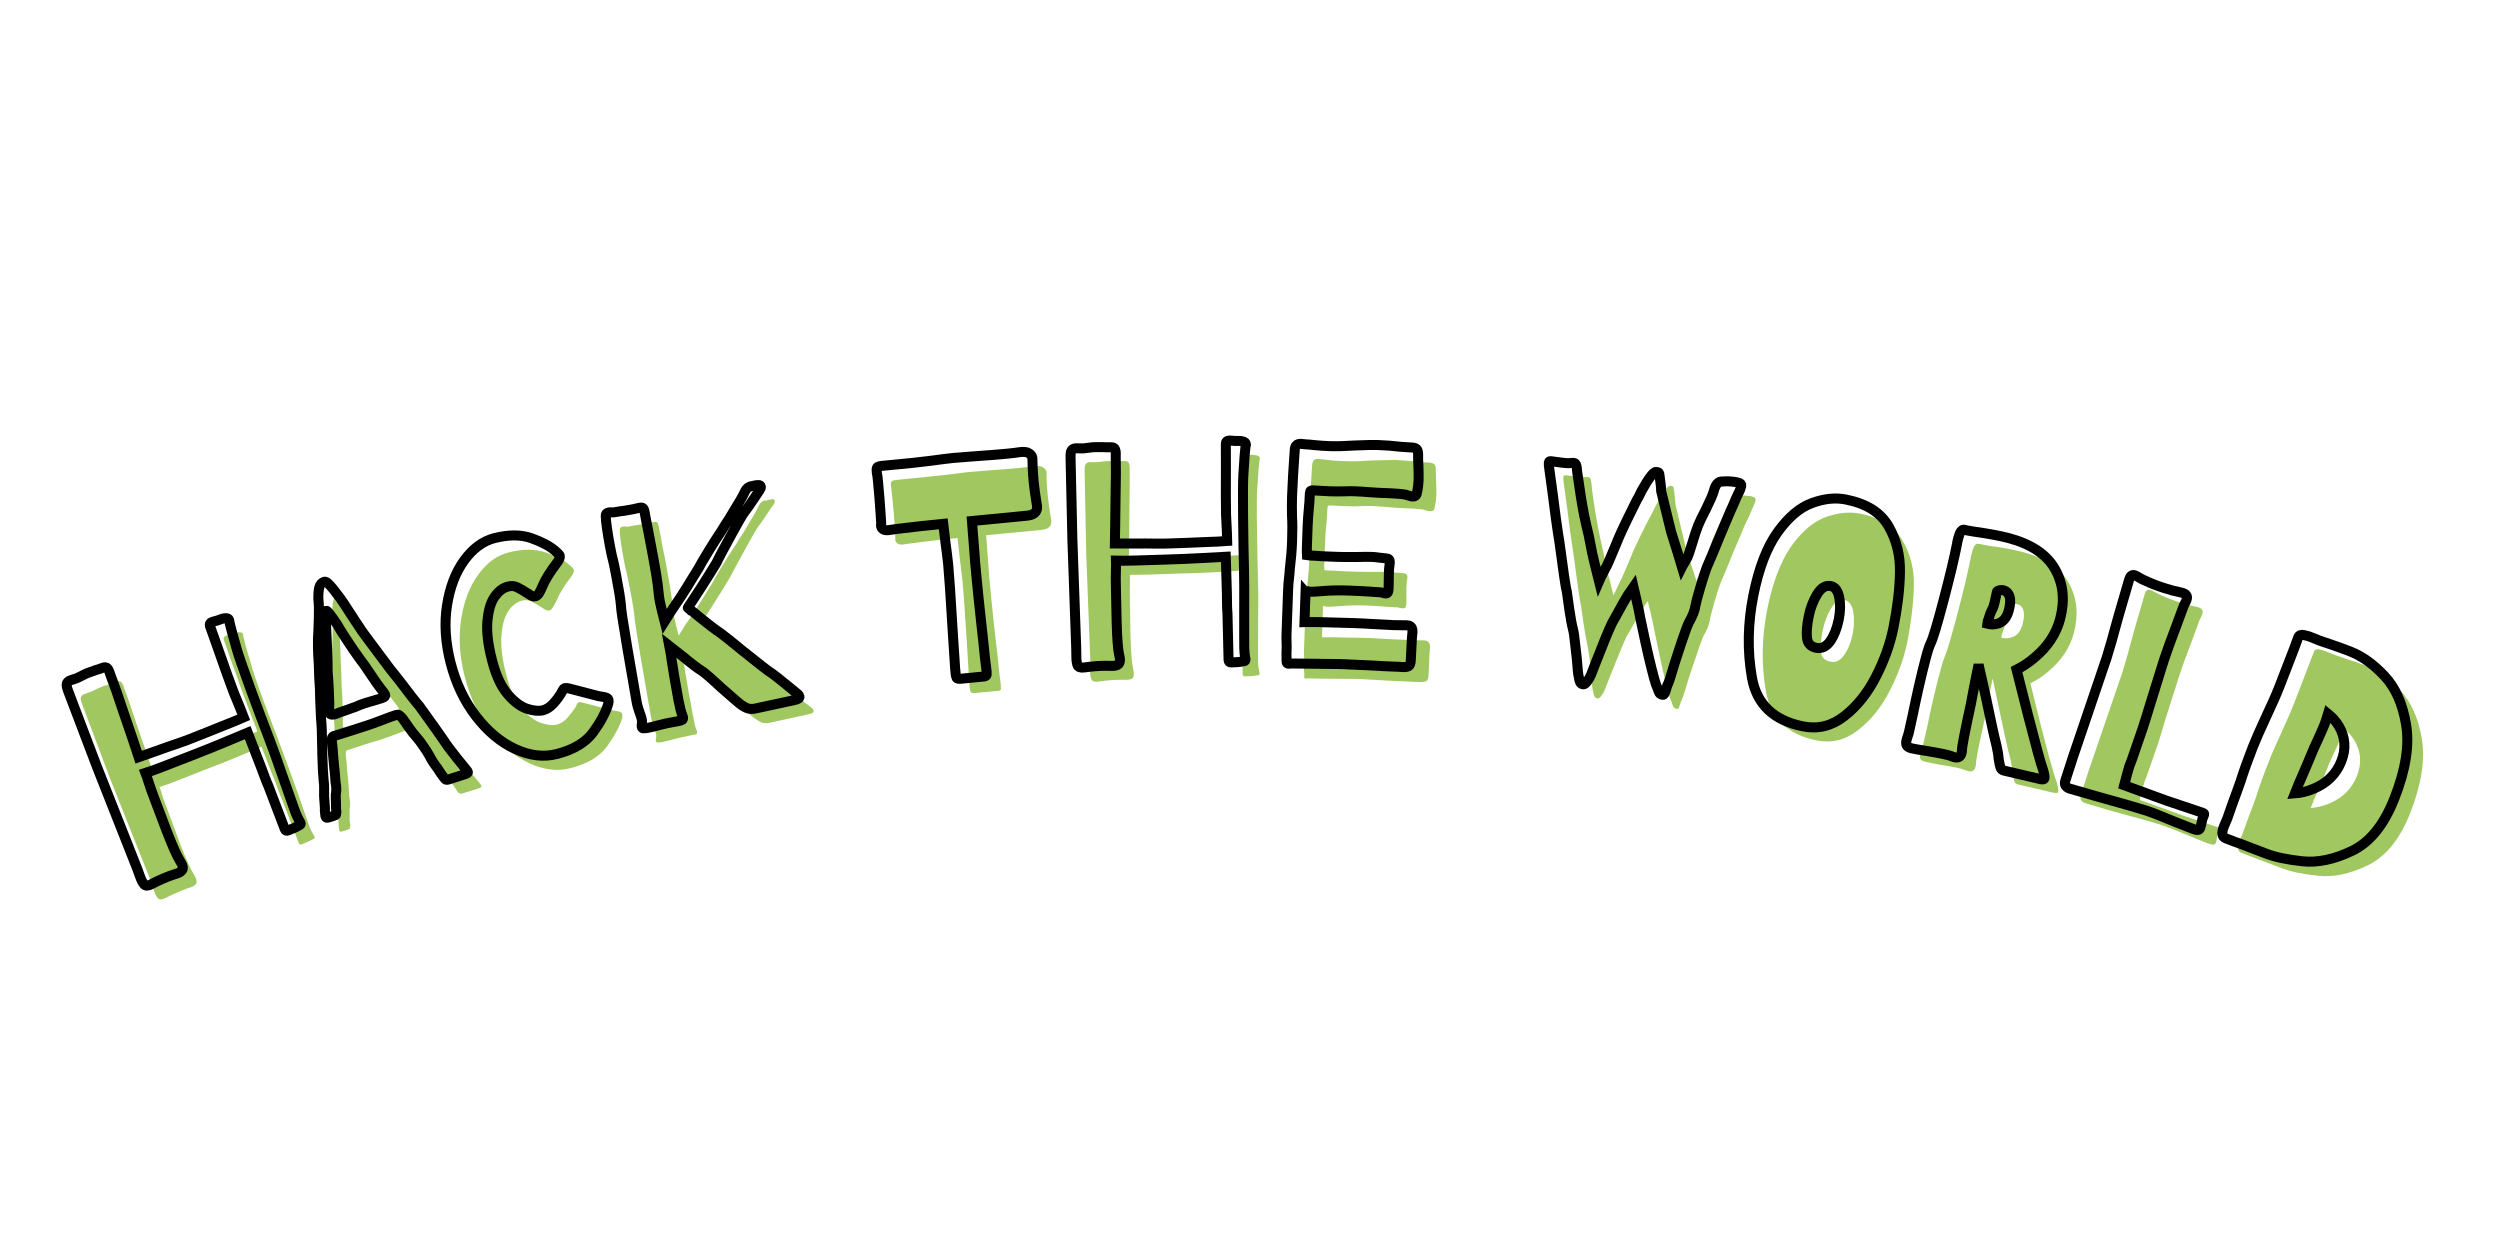 <svg xmlns="http://www.w3.org/2000/svg" xmlns:xlink="http://www.w3.org/1999/xlink" width="150" viewBox="0 0 150 75" height="75" version="1.0"><defs><g id="a"><path d="M 6 -16.609 C 6.125 -16.609 6.203 -16.57 6.234 -16.5 L 6.25 -16.344 C 6.27 -16.258 6.312 -16.098 6.375 -15.859 C 6.438 -15.617 6.539 -15.258 6.688 -14.781 C 6.781 -14.406 7.055 -13.594 7.516 -12.344 C 7.984 -11.094 8.352 -10.113 8.625 -9.406 C 8.812 -8.914 9.125 -8.055 9.562 -6.828 L 9.969 -5.656 L 10.219 -4.938 C 10.289 -4.758 10.375 -4.594 10.469 -4.438 L 10.516 -4.359 C 10.547 -4.273 10.531 -4.223 10.469 -4.203 C 10.414 -4.18 10.383 -4.164 10.375 -4.156 C 10.27 -4.094 10.062 -4 9.75 -3.875 C 9.664 -3.844 9.609 -3.867 9.578 -3.953 L 8.578 -6.562 C 8.492 -6.75 8.414 -6.941 8.344 -7.141 C 8.27 -7.348 8.203 -7.535 8.141 -7.703 L 7.844 -8.438 L 7.344 -9.734 L 5.938 -9.141 C 5.445 -8.93 4.773 -8.664 3.922 -8.344 L 2.266 -7.688 C 1.828 -7.52 1.477 -7.395 1.219 -7.312 C 1.301 -7.125 1.352 -6.969 1.375 -6.844 C 1.5 -6.477 1.629 -6.125 1.766 -5.781 L 2.469 -3.875 C 2.832 -2.945 3.102 -2.348 3.281 -2.078 C 3.352 -1.953 3.395 -1.867 3.406 -1.828 C 3.469 -1.66 3.461 -1.539 3.391 -1.469 C 3.328 -1.406 3.242 -1.352 3.141 -1.312 C 3.035 -1.281 2.969 -1.258 2.938 -1.25 C 2.508 -1.094 2.047 -0.891 1.547 -0.641 C 1.359 -0.547 1.219 -0.547 1.125 -0.641 C 1.039 -0.734 0.961 -0.883 0.891 -1.094 C 0.828 -1.312 0.773 -1.477 0.734 -1.594 L -1.672 -7.641 L -3.391 -12.203 C -3.484 -12.441 -3.52 -12.602 -3.5 -12.688 C -3.477 -12.781 -3.41 -12.848 -3.297 -12.891 L -2.906 -13.031 C -2.844 -13.051 -2.707 -13.113 -2.5 -13.219 C -2.445 -13.25 -2.352 -13.289 -2.219 -13.344 L -1.75 -13.5 C -1.656 -13.531 -1.523 -13.578 -1.359 -13.641 C -1.234 -13.691 -1.141 -13.68 -1.078 -13.609 C -1.016 -13.547 -0.969 -13.473 -0.938 -13.391 C -0.914 -13.305 -0.898 -13.25 -0.891 -13.219 C -0.68 -12.676 -0.438 -11.969 -0.156 -11.094 L 0.453 -9.328 L 0.812 -8.281 L 1.875 -8.641 L 2.531 -8.875 C 3.102 -9.07 3.492 -9.211 3.703 -9.297 C 4.617 -9.648 5.32 -9.926 5.812 -10.125 C 6.383 -10.352 6.812 -10.531 7.094 -10.656 L 6.891 -11.188 L 6.516 -12.156 C 6.348 -12.594 6.016 -13.508 5.516 -14.906 L 5.078 -16.156 C 5.047 -16.258 5.086 -16.336 5.203 -16.391 L 5.406 -16.453 C 5.469 -16.453 5.562 -16.473 5.688 -16.516 C 5.82 -16.566 5.926 -16.598 6 -16.609 Z M 9.562 -4 L 9.578 -3.953 Z M 9.562 -4"/></g><g id="b"><path d="M 0.188 -0.062 C 0.082 -0.031 0.031 -0.098 0.031 -0.266 C 0.02 -0.297 0.016 -0.328 0.016 -0.359 C 0.016 -0.379 0.016 -0.41 0.016 -0.453 C 0.016 -0.492 0.008 -0.555 0 -0.641 L -0.031 -1.344 C -0.02 -1.426 -0.016 -1.566 -0.016 -1.766 C -0.016 -1.973 -0.031 -2.148 -0.062 -2.297 C -0.094 -2.609 -0.113 -3.082 -0.125 -3.719 L -0.141 -4.281 C -0.148 -5.094 -0.176 -5.66 -0.219 -5.984 L -0.281 -7.016 C -0.27 -7.441 -0.27 -7.707 -0.281 -7.812 C -0.32 -8.207 -0.344 -8.703 -0.344 -9.297 L -0.391 -9.828 L -0.391 -10.25 C -0.398 -10.695 -0.395 -11.023 -0.375 -11.234 C -0.375 -11.297 -0.363 -11.562 -0.344 -12.031 C -0.332 -12.5 -0.344 -12.875 -0.375 -13.156 C -0.375 -13.469 -0.352 -13.711 -0.312 -13.891 C -0.27 -14.066 -0.172 -14.18 -0.016 -14.234 C 0.047 -14.242 0.125 -14.203 0.219 -14.109 C 0.312 -14.023 0.41 -13.914 0.516 -13.781 C 0.629 -13.645 0.711 -13.535 0.766 -13.453 C 0.922 -13.254 1.266 -12.75 1.797 -11.938 L 2.094 -11.453 C 2.145 -11.367 2.531 -10.848 3.25 -9.891 L 3.906 -9.016 L 4.5 -8.281 C 5.133 -7.438 5.531 -6.926 5.688 -6.75 C 6.5 -5.625 6.984 -4.938 7.141 -4.688 C 7.328 -4.406 7.582 -4.062 7.906 -3.656 C 8.238 -3.25 8.43 -3.016 8.484 -2.953 C 8.547 -2.879 8.578 -2.828 8.578 -2.797 C 8.598 -2.742 8.547 -2.695 8.422 -2.656 L 7.422 -2.344 C 7.367 -2.332 7.32 -2.332 7.281 -2.344 C 7.25 -2.352 7.207 -2.383 7.156 -2.438 C 7.082 -2.562 6.953 -2.754 6.766 -3.016 C 6.566 -3.285 6.41 -3.535 6.297 -3.766 C 6.203 -3.941 6.078 -4.141 5.922 -4.359 C 5.766 -4.586 5.633 -4.754 5.531 -4.859 C 5.352 -5.055 5.176 -5.285 5 -5.547 L 4.656 -6.016 C 4.57 -6.117 4.508 -6.18 4.469 -6.203 C 4.426 -6.223 4.367 -6.223 4.297 -6.203 C 4.047 -6.129 3.863 -6.066 3.75 -6.016 L 2.984 -5.734 C 2.891 -5.691 2.445 -5.551 1.656 -5.312 L 0.562 -4.953 L 0.531 -4.953 C 0.457 -4.93 0.426 -4.844 0.438 -4.688 L 0.453 -4.5 L 0.5 -4.141 C 0.488 -4.055 0.52 -3.688 0.594 -3.031 C 0.613 -2.812 0.629 -2.531 0.641 -2.188 C 0.703 -1.938 0.719 -1.719 0.688 -1.531 C 0.676 -1.488 0.672 -1.395 0.672 -1.25 C 0.672 -1.113 0.672 -1 0.672 -0.906 C 0.66 -0.801 0.676 -0.629 0.719 -0.391 C 0.695 -0.391 0.688 -0.363 0.688 -0.312 C 0.695 -0.258 0.688 -0.227 0.656 -0.219 C 0.633 -0.207 0.598 -0.191 0.547 -0.172 Z M 1.859 -6.719 C 2.004 -6.781 2.207 -6.852 2.469 -6.938 L 3.438 -7.234 C 3.594 -7.285 3.656 -7.348 3.625 -7.422 C 3.613 -7.484 3.531 -7.609 3.375 -7.797 C 3.25 -7.941 3.035 -8.238 2.734 -8.688 C 2.504 -9.051 2.285 -9.359 2.078 -9.609 C 1.848 -9.93 1.586 -10.316 1.297 -10.766 C 1.016 -11.211 0.832 -11.504 0.75 -11.641 C 0.375 -12.211 0.156 -12.492 0.094 -12.484 C 0.062 -12.461 0.055 -12.281 0.078 -11.938 L 0.094 -11.5 C 0.102 -11.156 0.117 -10.719 0.141 -10.188 C 0.172 -9.656 0.188 -9.207 0.188 -8.844 C 0.219 -8.508 0.238 -8.086 0.25 -7.578 C 0.27 -7.066 0.273 -6.711 0.266 -6.516 C 0.266 -6.422 0.266 -6.367 0.266 -6.359 C 0.297 -6.285 0.352 -6.25 0.438 -6.25 C 0.52 -6.25 0.598 -6.266 0.672 -6.297 C 0.754 -6.328 0.812 -6.344 0.844 -6.344 Z M 1.859 -6.719"/></g><g id="c"><path d="M 5.391 -1.156 C 4.598 -0.945 3.766 -1.047 2.891 -1.453 C 2.023 -1.859 1.242 -2.516 0.547 -3.422 C -0.148 -4.328 -0.656 -5.398 -0.969 -6.641 C -1.281 -7.848 -1.352 -8.992 -1.188 -10.078 C -1.02 -11.16 -0.676 -12.055 -0.156 -12.766 C 0.352 -13.473 0.957 -13.914 1.656 -14.094 C 2.508 -14.312 3.25 -14.312 3.875 -14.094 C 4.5 -13.883 4.969 -13.645 5.281 -13.375 C 5.352 -13.312 5.414 -13.254 5.469 -13.203 C 5.531 -13.148 5.566 -13.094 5.578 -13.031 C 5.598 -12.969 5.555 -12.852 5.453 -12.688 C 5.004 -12.102 4.703 -11.613 4.547 -11.219 C 4.461 -11.039 4.383 -10.898 4.312 -10.797 C 4.25 -10.691 4.18 -10.629 4.109 -10.609 C 4.023 -10.586 3.91 -10.625 3.766 -10.719 C 3.43 -10.938 3.18 -11.082 3.016 -11.156 C 2.848 -11.238 2.664 -11.254 2.469 -11.203 C 2.164 -11.129 1.895 -10.926 1.656 -10.594 C 1.426 -10.258 1.285 -9.77 1.234 -9.125 C 1.18 -8.488 1.273 -7.707 1.516 -6.781 C 1.742 -5.875 2.055 -5.191 2.453 -4.734 C 2.848 -4.273 3.238 -3.984 3.625 -3.859 C 4.008 -3.734 4.32 -3.703 4.562 -3.766 C 4.789 -3.828 5 -3.961 5.188 -4.172 C 5.375 -4.391 5.535 -4.598 5.672 -4.797 C 5.68 -4.836 5.707 -4.895 5.75 -4.969 C 5.789 -5.051 5.836 -5.098 5.891 -5.109 C 5.953 -5.117 6.031 -5.109 6.125 -5.078 L 7.891 -4.625 C 7.941 -4.613 8.023 -4.598 8.141 -4.578 C 8.254 -4.566 8.332 -4.547 8.375 -4.516 C 8.426 -4.492 8.461 -4.453 8.484 -4.391 C 8.492 -4.328 8.492 -4.254 8.484 -4.172 C 8.328 -3.66 8.023 -3.094 7.578 -2.469 C 7.129 -1.852 6.398 -1.414 5.391 -1.156 Z M 5.391 -1.156"/></g><g id="d"><path d="M 7.938 -1.438 C 7.781 -1.406 7.645 -1.406 7.531 -1.438 C 7.414 -1.477 7.289 -1.547 7.156 -1.641 C 7.039 -1.703 6.633 -2.039 5.938 -2.656 C 5.383 -3.176 5 -3.52 4.781 -3.688 C 4.52 -3.844 4.125 -4.145 3.594 -4.594 L 2.781 -5.219 C 2.844 -4.844 2.883 -4.57 2.906 -4.406 L 3.109 -3.219 L 3.344 -1.953 C 3.426 -1.484 3.492 -1.188 3.547 -1.062 C 3.566 -1.031 3.582 -0.992 3.594 -0.953 C 3.613 -0.859 3.602 -0.797 3.562 -0.766 C 3.52 -0.742 3.457 -0.727 3.375 -0.719 L 2.625 -0.562 L 2.188 -0.453 C 1.875 -0.367 1.645 -0.312 1.5 -0.281 C 1.375 -0.258 1.301 -0.254 1.281 -0.266 C 1.195 -0.242 1.145 -0.27 1.125 -0.344 C 1.125 -0.383 1.133 -0.488 1.156 -0.656 C 1.156 -0.727 1.102 -0.922 1 -1.234 C 0.969 -1.297 0.938 -1.379 0.906 -1.484 C 0.875 -1.598 0.848 -1.719 0.828 -1.844 C 0.711 -2.52 0.523 -3.602 0.266 -5.094 C 0.016 -6.594 -0.117 -7.445 -0.141 -7.656 C -0.16 -8.008 -0.258 -8.633 -0.438 -9.531 C -0.52 -9.988 -0.578 -10.27 -0.609 -10.375 C -0.641 -10.477 -0.695 -10.738 -0.781 -11.156 C -0.852 -11.531 -0.914 -11.898 -0.969 -12.266 C -1.02 -12.629 -1.039 -12.867 -1.031 -12.984 C -1.039 -13.117 -0.984 -13.195 -0.859 -13.219 C -0.797 -13.227 -0.734 -13.227 -0.672 -13.219 C -0.609 -13.207 -0.547 -13.207 -0.484 -13.219 C -0.254 -13.27 -0.078 -13.301 0.047 -13.312 C 0.148 -13.332 0.27 -13.352 0.406 -13.375 C 0.539 -13.395 0.695 -13.426 0.875 -13.469 L 0.984 -13.484 C 1.086 -13.504 1.16 -13.5 1.203 -13.469 C 1.242 -13.438 1.27 -13.383 1.281 -13.312 L 1.422 -12.625 L 1.516 -12.078 L 1.672 -11.328 C 1.941 -9.879 2.094 -8.953 2.125 -8.547 C 2.145 -8.273 2.172 -8.062 2.203 -7.906 L 2.344 -7.281 L 2.5 -6.672 L 2.734 -7.047 C 2.773 -7.141 2.922 -7.359 3.172 -7.703 C 3.297 -7.867 3.508 -8.195 3.812 -8.688 C 4.125 -9.188 4.367 -9.582 4.547 -9.875 C 4.629 -10.039 4.812 -10.359 5.094 -10.828 C 5.383 -11.305 5.656 -11.727 5.906 -12.094 C 6.051 -12.352 6.203 -12.594 6.359 -12.812 C 6.93 -13.758 7.234 -14.281 7.266 -14.375 C 7.348 -14.582 7.457 -14.711 7.594 -14.766 C 7.625 -14.766 7.695 -14.773 7.812 -14.797 C 7.938 -14.828 8.035 -14.848 8.109 -14.859 C 8.203 -14.867 8.254 -14.836 8.266 -14.766 C 8.273 -14.711 8.258 -14.645 8.219 -14.562 C 8.188 -14.539 8.051 -14.348 7.812 -13.984 C 7.582 -13.629 7.398 -13.367 7.266 -13.203 C 7.16 -13.066 6.879 -12.578 6.422 -11.734 C 5.961 -10.891 5.691 -10.383 5.609 -10.219 C 5.359 -9.789 5.051 -9.289 4.688 -8.719 L 3.891 -7.484 C 3.805 -7.566 4.066 -7.359 4.672 -6.859 C 5.109 -6.504 5.508 -6.207 5.875 -5.969 C 6.02 -5.863 6.473 -5.5 7.234 -4.875 C 8.191 -4.102 8.723 -3.691 8.828 -3.641 C 8.973 -3.547 9.379 -3.223 10.047 -2.672 L 10.516 -2.312 C 10.566 -2.258 10.594 -2.207 10.594 -2.156 C 10.613 -2.062 10.516 -1.992 10.297 -1.953 Z M 7.938 -1.438"/></g><g id="e"><path d="M 4.188 -0.406 C 4.031 -0.395 3.938 -0.41 3.906 -0.453 C 3.875 -0.504 3.852 -0.594 3.844 -0.719 C 3.832 -0.852 3.82 -0.953 3.812 -1.016 L 3.672 -3.344 C 3.547 -5.375 3.453 -6.676 3.391 -7.25 C 3.359 -7.57 3.301 -8.055 3.219 -8.703 L 3.109 -9.703 C 2.203 -9.617 1.289 -9.516 0.375 -9.391 L -0.203 -9.312 C -0.367 -9.301 -0.484 -9.336 -0.547 -9.422 C -0.617 -9.504 -0.645 -9.602 -0.625 -9.719 L -0.641 -10.188 C -0.691 -10.914 -0.75 -11.582 -0.812 -12.188 C -0.844 -12.488 -0.863 -12.672 -0.875 -12.734 L -0.891 -12.859 C -0.898 -13.004 -0.879 -13.094 -0.828 -13.125 C -0.773 -13.156 -0.691 -13.176 -0.578 -13.188 L 1.266 -13.375 L 2.312 -13.484 C 2.969 -13.566 3.426 -13.625 3.688 -13.656 L 4.812 -13.75 C 5.707 -13.812 6.414 -13.867 6.938 -13.922 C 7.301 -13.961 7.539 -13.992 7.656 -14.016 C 7.926 -14.047 8.125 -14.02 8.25 -13.938 C 8.375 -13.852 8.441 -13.754 8.453 -13.641 C 8.453 -13.578 8.453 -13.41 8.453 -13.141 C 8.461 -12.879 8.488 -12.562 8.531 -12.188 C 8.562 -11.832 8.629 -11.352 8.734 -10.75 C 8.766 -10.414 8.562 -10.227 8.125 -10.188 L 4.828 -9.875 L 4.969 -7.938 C 4.977 -7.719 5.023 -7.18 5.109 -6.328 C 5.191 -5.461 5.281 -4.617 5.375 -3.797 C 5.477 -2.973 5.555 -2.266 5.609 -1.672 L 5.703 -0.906 L 5.703 -0.812 C 5.723 -0.695 5.719 -0.625 5.688 -0.594 C 5.656 -0.562 5.613 -0.539 5.562 -0.531 C 5.508 -0.531 5.473 -0.531 5.453 -0.531 Z M 4.188 -0.406"/></g><g id="f"><path d="M 11.188 -13.656 C 11.32 -13.625 11.391 -13.566 11.391 -13.484 L 11.359 -13.328 C 11.348 -13.242 11.332 -13.078 11.312 -12.828 C 11.301 -12.578 11.273 -12.203 11.234 -11.703 C 11.203 -11.316 11.195 -10.457 11.219 -9.125 C 11.238 -7.789 11.258 -6.75 11.281 -6 C 11.301 -5.469 11.301 -4.551 11.281 -3.25 L 11.281 -1.25 C 11.289 -1.062 11.312 -0.879 11.344 -0.703 L 11.375 -0.594 C 11.375 -0.508 11.344 -0.461 11.281 -0.453 C 11.227 -0.453 11.195 -0.453 11.188 -0.453 C 11.062 -0.422 10.832 -0.398 10.5 -0.391 C 10.406 -0.391 10.359 -0.438 10.359 -0.531 L 10.281 -3.328 C 10.27 -3.523 10.258 -3.734 10.25 -3.953 C 10.25 -4.172 10.25 -4.367 10.25 -4.547 L 10.219 -5.344 L 10.188 -6.734 L 8.656 -6.641 C 8.125 -6.609 7.398 -6.582 6.484 -6.562 L 4.703 -6.5 C 4.234 -6.488 3.863 -6.484 3.594 -6.484 C 3.594 -6.273 3.594 -6.113 3.594 -6 C 3.582 -5.602 3.582 -5.223 3.594 -4.859 L 3.625 -2.828 C 3.656 -1.828 3.707 -1.172 3.781 -0.859 C 3.812 -0.711 3.828 -0.617 3.828 -0.578 C 3.836 -0.398 3.797 -0.289 3.703 -0.25 C 3.609 -0.207 3.504 -0.188 3.391 -0.188 C 3.285 -0.188 3.219 -0.188 3.188 -0.188 C 2.738 -0.195 2.234 -0.16 1.672 -0.078 C 1.461 -0.055 1.332 -0.102 1.281 -0.219 C 1.227 -0.344 1.203 -0.516 1.203 -0.734 C 1.211 -0.961 1.219 -1.133 1.219 -1.25 L 0.969 -7.766 L 0.875 -12.641 C 0.863 -12.891 0.883 -13.051 0.938 -13.125 C 0.988 -13.207 1.078 -13.25 1.203 -13.25 L 1.625 -13.25 C 1.688 -13.25 1.832 -13.266 2.062 -13.297 C 2.125 -13.305 2.227 -13.312 2.375 -13.312 L 2.859 -13.312 C 2.961 -13.312 3.102 -13.312 3.281 -13.312 C 3.414 -13.312 3.5 -13.27 3.531 -13.188 C 3.562 -13.113 3.578 -13.031 3.578 -12.938 C 3.578 -12.852 3.578 -12.797 3.578 -12.766 C 3.586 -12.18 3.582 -11.426 3.562 -10.5 L 3.547 -8.641 L 3.531 -7.531 L 4.656 -7.516 L 5.359 -7.531 C 5.961 -7.52 6.379 -7.52 6.609 -7.531 C 7.586 -7.562 8.336 -7.586 8.859 -7.609 C 9.473 -7.629 9.941 -7.648 10.266 -7.672 L 10.25 -8.234 L 10.203 -9.281 C 10.18 -9.75 10.176 -10.727 10.188 -12.219 L 10.188 -13.531 C 10.188 -13.645 10.25 -13.707 10.375 -13.719 L 10.594 -13.703 C 10.645 -13.68 10.738 -13.676 10.875 -13.688 C 11.02 -13.688 11.125 -13.676 11.188 -13.656 Z M 10.344 -0.578 L 10.359 -0.531 Z M 10.344 -0.578"/></g><g id="g"><path d="M 1.391 0.078 C 1.316 0.078 1.273 0.055 1.266 0.016 C 1.254 -0.023 1.254 -0.109 1.266 -0.234 C 1.242 -0.367 1.238 -0.602 1.25 -0.938 C 1.258 -1.031 1.258 -1.133 1.25 -1.25 C 1.238 -1.375 1.238 -1.535 1.25 -1.734 L 1.344 -4.328 C 1.352 -4.578 1.375 -4.816 1.406 -5.047 C 1.438 -5.285 1.453 -5.461 1.453 -5.578 C 1.516 -6.16 1.555 -6.711 1.578 -7.234 C 1.598 -7.891 1.598 -8.406 1.578 -8.781 C 1.566 -9.207 1.566 -9.598 1.578 -9.953 C 1.609 -10.742 1.66 -11.66 1.734 -12.703 C 1.742 -12.867 1.781 -12.977 1.844 -13.031 C 1.906 -13.094 1.992 -13.117 2.109 -13.109 L 2.391 -13.078 C 2.504 -13.066 2.688 -13.047 2.938 -13.016 C 3.188 -12.992 3.492 -12.977 3.859 -12.969 C 4.273 -12.957 4.766 -12.973 5.328 -13.016 C 6.016 -13.035 6.473 -13.047 6.703 -13.047 C 7.211 -13.023 7.676 -12.984 8.094 -12.922 L 8.766 -12.891 C 8.93 -12.879 9.039 -12.832 9.094 -12.75 C 9.145 -12.676 9.164 -12.539 9.156 -12.344 C 9.156 -12.227 9.16 -12.035 9.172 -11.766 C 9.191 -11.441 9.195 -11.16 9.188 -10.922 C 9.176 -10.672 9.145 -10.441 9.094 -10.234 C 9.082 -10.047 8.992 -9.957 8.828 -9.969 C 8.773 -9.969 8.703 -9.977 8.609 -10 C 8.523 -10.031 8.461 -10.051 8.422 -10.062 C 8.223 -10.102 7.676 -10.141 6.781 -10.172 L 6.062 -10.234 C 5.895 -10.242 5.656 -10.258 5.344 -10.281 C 5.113 -10.281 4.945 -10.281 4.844 -10.281 C 4.457 -10.258 4.125 -10.254 3.844 -10.266 L 2.844 -10.312 C 2.738 -10.32 2.68 -10.305 2.672 -10.266 C 2.66 -10.223 2.648 -10.117 2.641 -9.953 C 2.629 -9.734 2.617 -9.539 2.609 -9.375 C 2.555 -8.875 2.523 -8.469 2.516 -8.156 L 2.469 -7.031 C 2.457 -6.77 2.457 -6.57 2.469 -6.438 C 2.57 -6.414 2.742 -6.406 2.984 -6.406 C 3.191 -6.383 3.629 -6.363 4.297 -6.344 C 4.578 -6.332 4.977 -6.328 5.5 -6.328 C 5.906 -6.328 6.172 -6.328 6.297 -6.328 C 6.473 -6.316 6.648 -6.301 6.828 -6.281 C 7.004 -6.258 7.133 -6.25 7.219 -6.25 C 7.383 -6.238 7.461 -6.156 7.453 -6 C 7.453 -5.945 7.441 -5.875 7.422 -5.781 C 7.41 -5.688 7.398 -5.566 7.391 -5.422 L 7.391 -4.422 C 7.379 -4.305 7.359 -4.227 7.328 -4.188 C 7.305 -4.156 7.266 -4.141 7.203 -4.141 C 7.16 -4.141 7.102 -4.145 7.031 -4.156 C 6.969 -4.176 6.91 -4.191 6.859 -4.203 C 6.742 -4.203 6.531 -4.211 6.219 -4.234 C 5.914 -4.266 5.5 -4.289 4.969 -4.312 C 4.406 -4.332 3.914 -4.32 3.5 -4.281 C 3.094 -4.25 2.844 -4.234 2.75 -4.234 C 2.613 -4.234 2.535 -4.242 2.516 -4.266 C 2.453 -4.266 2.41 -4.273 2.391 -4.297 L 2.328 -2.406 C 2.422 -2.406 2.492 -2.406 2.547 -2.406 L 3.062 -2.406 L 5.297 -2.359 C 5.742 -2.336 6.098 -2.316 6.359 -2.297 L 7.656 -2.234 L 8.453 -2.219 C 8.598 -2.207 8.691 -2.164 8.734 -2.094 C 8.785 -2.031 8.812 -1.938 8.812 -1.812 L 8.781 -1.438 L 8.719 -0.125 C 8.707 0.082 8.656 0.203 8.562 0.234 C 8.477 0.273 8.352 0.289 8.188 0.281 C 8.031 0.27 7.898 0.266 7.797 0.266 C 7.254 0.242 6.789 0.223 6.406 0.203 L 4.484 0.094 C 4.328 0.094 3.57 0.086 2.219 0.078 L 1.5 0.062 Z M 1.391 0.078"/></g><g id="h"><path d="M 4.172 0.562 C 4.078 0.551 4.008 0.508 3.969 0.438 C 3.938 0.375 3.91 0.27 3.891 0.125 C 3.848 0.02 3.805 -0.344 3.766 -0.969 C 3.754 -1.164 3.723 -1.473 3.672 -1.891 C 3.617 -2.305 3.57 -2.582 3.531 -2.719 C 3.469 -3.008 3.395 -3.426 3.312 -3.969 C 3.238 -4.52 3.191 -4.848 3.172 -4.953 C 3.109 -5.203 2.957 -6.238 2.719 -8.062 C 2.676 -8.312 2.641 -8.555 2.609 -8.797 C 2.578 -9.047 2.547 -9.254 2.516 -9.422 L 2.344 -10.797 L 2.125 -12.375 C 2.102 -12.531 2.098 -12.656 2.109 -12.75 C 2.109 -12.781 2.117 -12.801 2.141 -12.812 C 2.172 -12.832 2.207 -12.836 2.25 -12.828 L 2.812 -12.766 C 3.031 -12.734 3.18 -12.719 3.266 -12.719 L 3.469 -12.719 C 3.613 -12.738 3.703 -12.707 3.734 -12.625 C 3.766 -12.539 3.789 -12.383 3.812 -12.156 C 3.812 -12.039 3.875 -11.582 4 -10.781 C 4.125 -9.977 4.281 -9.18 4.469 -8.391 C 4.613 -7.629 4.758 -6.988 4.906 -6.469 L 5.109 -5.625 L 5.219 -5.844 L 5.453 -6.344 C 5.566 -6.551 5.785 -7.039 6.109 -7.812 L 6.297 -8.281 C 6.379 -8.457 6.539 -8.797 6.781 -9.297 C 7.031 -9.805 7.227 -10.191 7.375 -10.453 C 7.445 -10.598 7.547 -10.797 7.672 -11.047 C 8.086 -11.836 8.375 -12.223 8.531 -12.203 C 8.613 -12.191 8.664 -12.172 8.688 -12.141 C 8.719 -12.109 8.734 -12.062 8.734 -12 C 8.734 -11.938 8.742 -11.879 8.766 -11.828 C 8.766 -11.734 8.773 -11.613 8.797 -11.469 C 8.816 -11.332 8.832 -11.188 8.844 -11.031 C 9.176 -9.664 9.367 -8.852 9.422 -8.594 L 9.844 -7.25 L 10.094 -6.484 C 10.113 -6.547 10.141 -6.598 10.172 -6.641 L 10.438 -7.062 C 10.469 -7.133 10.547 -7.391 10.672 -7.828 C 10.836 -8.367 10.969 -8.75 11.062 -8.969 C 11.156 -9.188 11.305 -9.516 11.516 -9.953 C 11.773 -10.473 11.93 -10.828 11.984 -11.016 C 12.098 -11.441 12.281 -11.641 12.531 -11.609 C 12.727 -11.629 12.953 -11.625 13.203 -11.594 C 13.328 -11.582 13.41 -11.566 13.453 -11.547 C 13.586 -11.523 13.648 -11.457 13.641 -11.344 L 13.578 -11.125 L 13.359 -10.625 C 13.223 -10.301 13.109 -10.055 13.016 -9.891 C 12.922 -9.68 12.812 -9.422 12.688 -9.109 C 12.562 -8.805 12.43 -8.504 12.297 -8.203 C 12.016 -7.484 11.773 -6.906 11.578 -6.469 C 11.461 -6.176 11.32 -5.742 11.156 -5.172 C 11 -4.609 10.914 -4.281 10.906 -4.188 C 10.863 -3.883 10.727 -3.539 10.5 -3.156 C 10.414 -2.969 10.27 -2.562 10.062 -1.938 C 9.852 -1.32 9.711 -0.906 9.641 -0.688 C 9.41 0.102 9.266 0.547 9.203 0.641 C 9.18 0.711 9.148 0.801 9.109 0.906 C 9.078 1.008 9.051 1.082 9.031 1.125 C 9.008 1.176 8.977 1.195 8.938 1.188 C 8.844 1.176 8.773 1.145 8.734 1.094 C 8.691 1.039 8.645 0.926 8.594 0.75 C 8.508 0.613 8.332 -0.023 8.062 -1.172 C 8.008 -1.41 7.848 -2.172 7.578 -3.453 C 7.535 -3.711 7.457 -4.082 7.344 -4.562 L 7.172 -5.281 L 6.844 -4.812 C 6.688 -4.539 6.438 -4.098 6.094 -3.484 L 5.891 -3.141 C 5.691 -2.711 5.336 -1.852 4.828 -0.562 L 4.625 -0.047 C 4.582 0.098 4.508 0.238 4.406 0.375 C 4.312 0.508 4.234 0.57 4.172 0.562 Z M 4.172 0.562"/></g><g id="i"><path d="M 5.078 1.438 C 3.328 1.082 2.312 0.109 2.031 -1.484 C 1.75 -3.086 1.773 -4.738 2.109 -6.438 C 2.441 -8.07 2.926 -9.336 3.562 -10.234 C 4.207 -11.129 4.895 -11.707 5.625 -11.969 C 6.352 -12.227 7.039 -12.297 7.688 -12.172 C 8.906 -11.922 9.754 -11.379 10.234 -10.547 C 10.711 -9.723 10.938 -8.812 10.906 -7.812 C 10.883 -6.82 10.754 -5.711 10.516 -4.484 C 10.316 -3.504 9.961 -2.52 9.453 -1.531 C 8.953 -0.551 8.32 0.227 7.562 0.812 C 6.812 1.406 5.984 1.613 5.078 1.438 Z M 5.891 -3.297 C 6.211 -3.223 6.488 -3.352 6.719 -3.688 C 6.957 -4.02 7.129 -4.441 7.234 -4.953 C 7.328 -5.453 7.336 -5.898 7.266 -6.297 C 7.191 -6.703 7.02 -6.93 6.75 -6.984 C 6.445 -7.047 6.176 -6.879 5.938 -6.484 C 5.695 -6.086 5.531 -5.645 5.438 -5.156 C 5.332 -4.645 5.297 -4.223 5.328 -3.891 C 5.359 -3.555 5.547 -3.359 5.891 -3.297 Z M 5.891 -3.297"/></g><g id="j"><path d="M 1.547 0.703 C 1.398 0.672 1.305 0.617 1.266 0.547 C 1.223 0.473 1.223 0.363 1.266 0.219 L 1.391 -0.203 L 1.641 -1.266 C 1.898 -2.535 2.156 -3.641 2.406 -4.578 C 2.531 -5.066 2.629 -5.395 2.703 -5.562 C 2.836 -5.852 3.094 -6.707 3.469 -8.125 C 3.852 -9.594 4.117 -10.707 4.266 -11.469 C 4.273 -11.562 4.305 -11.695 4.359 -11.875 C 4.398 -12.062 4.453 -12.191 4.516 -12.266 C 4.578 -12.348 4.629 -12.383 4.672 -12.375 C 4.723 -12.375 4.805 -12.363 4.922 -12.344 L 5.328 -12.266 C 6.18 -12.148 6.859 -12.023 7.359 -11.891 C 8.723 -11.535 9.656 -10.914 10.156 -10.031 C 10.656 -9.145 10.758 -8.145 10.469 -7.031 C 10.238 -6.145 9.727 -5.375 8.938 -4.719 C 8.602 -4.426 8.242 -4.188 7.859 -4 L 8.516 -1.359 C 9.016 0.578 9.32 1.672 9.438 1.922 C 9.52 2.234 9.551 2.43 9.531 2.516 C 9.508 2.566 9.469 2.586 9.406 2.578 C 9.352 2.578 9.305 2.57 9.266 2.562 C 9.223 2.551 9.191 2.547 9.172 2.547 L 7.094 2.062 C 7 2.039 6.93 1.977 6.891 1.875 C 6.859 1.77 6.828 1.594 6.797 1.344 C 6.773 1.145 6.727 0.875 6.656 0.531 C 6.52 0.039 6.312 -0.879 6.031 -2.234 L 5.594 -4.297 L 5.391 -3.312 L 5.125 -1.891 C 4.758 -0.266 4.582 0.645 4.594 0.844 C 4.594 0.895 4.582 0.953 4.562 1.016 C 4.5 1.242 4.352 1.328 4.125 1.266 C 4.051 1.242 3.988 1.223 3.938 1.203 C 3.758 1.117 3.281 1.016 2.5 0.891 C 1.977 0.797 1.66 0.734 1.547 0.703 Z M 6.109 -6.75 C 6.297 -6.695 6.469 -6.691 6.625 -6.734 C 7.008 -6.797 7.266 -7.07 7.391 -7.562 C 7.484 -7.914 7.5 -8.191 7.438 -8.391 C 7.375 -8.586 7.254 -8.707 7.078 -8.75 C 6.953 -8.781 6.828 -8.758 6.703 -8.688 C 6.68 -8.688 6.656 -8.602 6.625 -8.438 C 6.602 -8.281 6.57 -8.117 6.531 -7.953 C 6.5 -7.828 6.469 -7.734 6.438 -7.672 C 6.332 -7.484 6.25 -7.273 6.188 -7.047 L 6.141 -6.906 Z M 6.109 -6.75"/></g><g id="k"><path d="M 1.562 0.672 C 1.301 0.586 1.207 0.426 1.281 0.188 L 1.734 -1.219 L 3.781 -7.188 C 3.926 -7.645 4.16 -8.477 4.484 -9.688 L 5.125 -11.906 C 5.188 -12.102 5.297 -12.176 5.453 -12.125 C 5.516 -12.113 5.613 -12.066 5.75 -11.984 C 5.883 -11.91 5.988 -11.859 6.062 -11.828 C 6.395 -11.672 6.789 -11.516 7.25 -11.359 C 7.57 -11.254 7.879 -11.176 8.172 -11.125 C 8.359 -11.094 8.484 -11.035 8.547 -10.953 C 8.609 -10.879 8.617 -10.797 8.578 -10.703 C 8.555 -10.609 8.52 -10.52 8.469 -10.438 C 8.414 -10.352 8.375 -10.254 8.344 -10.141 L 8 -9.203 C 7.625 -8.234 7.359 -7.504 7.203 -7.016 L 6.344 -4.312 C 6.219 -3.875 6.082 -3.426 5.938 -2.969 L 5.266 -1.031 L 5.125 -0.672 L 4.984 -0.188 L 4.812 0.469 L 7.359 1.391 L 9.484 2.109 L 9.516 2.109 C 9.586 2.141 9.625 2.164 9.625 2.188 C 9.625 2.219 9.613 2.25 9.594 2.281 C 9.582 2.32 9.57 2.352 9.562 2.375 C 9.531 2.426 9.5 2.52 9.469 2.656 C 9.445 2.801 9.422 2.926 9.391 3.031 C 9.359 3.113 9.312 3.156 9.25 3.156 C 9.188 3.156 9.109 3.141 9.016 3.109 C 8.922 3.078 8.852 3.055 8.812 3.047 L 7.891 2.672 C 7.066 2.328 6.484 2.098 6.141 1.984 C 5.766 1.859 4.785 1.582 3.203 1.156 Z M 1.562 0.672"/></g><g id="l"><path d="M 1.547 0.609 C 1.316 0.516 1.281 0.27 1.438 -0.125 L 1.625 -0.562 L 1.953 -1.469 L 2.25 -2.25 L 2.438 -2.781 C 2.633 -3.406 2.883 -4.098 3.188 -4.859 C 3.363 -5.316 3.625 -5.914 3.969 -6.656 C 4.301 -7.375 4.562 -7.977 4.75 -8.469 L 5.656 -10.828 C 5.727 -11.016 5.812 -11.227 5.906 -11.469 C 5.945 -11.594 6.062 -11.633 6.25 -11.594 C 6.438 -11.551 6.617 -11.488 6.797 -11.406 C 6.973 -11.332 7.102 -11.281 7.188 -11.25 L 7.828 -11.031 C 8.328 -10.875 8.727 -10.734 9.031 -10.609 C 9.75 -10.328 10.43 -9.836 11.078 -9.141 C 11.734 -8.441 12.164 -7.469 12.375 -6.219 C 12.582 -4.977 12.348 -3.492 11.672 -1.766 C 11.047 -0.191 10.195 0.848 9.125 1.359 C 8.051 1.879 7.055 2.086 6.141 1.984 C 5.223 1.891 4.488 1.734 3.938 1.516 L 2.484 0.969 C 2.234 0.875 1.922 0.754 1.547 0.609 Z M 5.703 -2.078 C 6.078 -2.109 6.453 -2.203 6.828 -2.359 C 7.629 -2.691 8.18 -3.242 8.484 -4.016 C 8.773 -4.754 8.727 -5.453 8.344 -6.109 C 8.176 -6.398 7.953 -6.648 7.672 -6.859 C 7.609 -6.598 7.547 -6.395 7.484 -6.25 C 7.398 -6.02 7.258 -5.703 7.062 -5.297 C 6.883 -4.91 6.758 -4.625 6.688 -4.438 C 6.562 -4.133 6.363 -3.656 6.094 -3 C 5.988 -2.789 5.859 -2.484 5.703 -2.078 Z M 5.703 -2.078"/></g></defs><g fill="#A1C860"><use x="8.348" y="54.537" xmlns:xlink="http://www.w3.org/1999/xlink" xlink:href="#a" xlink:type="simple" xlink:actuate="onLoad" xlink:show="embed"/></g><g fill="#A1C860"><use x="20.307" y="49.956" xmlns:xlink="http://www.w3.org/1999/xlink" xlink:href="#b" xlink:type="simple" xlink:actuate="onLoad" xlink:show="embed"/></g><g fill="#A1C860"><use x="28.854" y="47.241" xmlns:xlink="http://www.w3.org/1999/xlink" xlink:href="#c" xlink:type="simple" xlink:actuate="onLoad" xlink:show="embed"/></g><g fill="#A1C860"><use x="38.221" y="44.809" xmlns:xlink="http://www.w3.org/1999/xlink" xlink:href="#d" xlink:type="simple" xlink:actuate="onLoad" xlink:show="embed"/></g><g fill="#A1C860"><use x="54.344" y="41.986" xmlns:xlink="http://www.w3.org/1999/xlink" xlink:href="#e" xlink:type="simple" xlink:actuate="onLoad" xlink:show="embed"/></g><g fill="#A1C860"><use x="64.203" y="40.976" xmlns:xlink="http://www.w3.org/1999/xlink" xlink:href="#f" xlink:type="simple" xlink:actuate="onLoad" xlink:show="embed"/></g><g fill="#A1C860"><use x="76.993" y="40.642" xmlns:xlink="http://www.w3.org/1999/xlink" xlink:href="#g" xlink:type="simple" xlink:actuate="onLoad" xlink:show="embed"/></g><g fill="#A1C860"><use x="91.695" y="41.347" xmlns:xlink="http://www.w3.org/1999/xlink" xlink:href="#h" xlink:type="simple" xlink:actuate="onLoad" xlink:show="embed"/></g><g fill="#A1C860"><use x="103.926" y="42.991" xmlns:xlink="http://www.w3.org/1999/xlink" xlink:href="#i" xlink:type="simple" xlink:actuate="onLoad" xlink:show="embed"/></g><g fill="#A1C860"><use x="113.965" y="45.002" xmlns:xlink="http://www.w3.org/1999/xlink" xlink:href="#j" xlink:type="simple" xlink:actuate="onLoad" xlink:show="embed"/></g><g fill="#A1C860"><use x="123.565" y="47.522" xmlns:xlink="http://www.w3.org/1999/xlink" xlink:href="#k" xlink:type="simple" xlink:actuate="onLoad" xlink:show="embed"/></g><g fill="#A1C860"><use x="132.937" y="50.562" xmlns:xlink="http://www.w3.org/1999/xlink" xlink:href="#l" xlink:type="simple" xlink:actuate="onLoad" xlink:show="embed"/></g><path transform="matrix(.528 -.205 .205 .528 1.157 37.336)" fill="none" d="M 20.482 7.49 C 20.701 7.553 20.814 7.664 20.81 7.825 L 20.752 8.091 C 20.726 8.251 20.695 8.542 20.645 8.974 C 20.596 9.406 20.533 10.063 20.449 10.947 C 20.381 11.616 20.327 13.126 20.275 15.488 C 20.232 17.846 20.212 19.688 20.212 21.02 C 20.213 21.952 20.169 23.57 20.087 25.876 L 20.017 28.075 L 19.982 29.401 C 19.986 29.735 20.007 30.062 20.051 30.367 L 20.083 30.572 C 20.085 30.699 20.036 30.768 19.928 30.778 C 19.834 30.793 19.772 30.799 19.751 30.798 C 19.526 30.844 19.131 30.868 18.555 30.866 C 18.376 30.871 18.293 30.779 18.289 30.6 L 18.319 25.685 C 18.304 25.324 18.291 24.956 18.308 24.571 C 18.318 24.183 18.322 23.829 18.318 23.517 L 18.32 22.12 L 18.323 19.657 L 15.625 19.726 C 14.677 19.75 13.39 19.768 11.77 19.767 L 8.648 19.768 C 7.799 19.764 7.144 19.753 6.683 19.722 C 6.682 20.106 6.668 20.39 6.647 20.596 C 6.601 21.303 6.584 21.977 6.585 22.621 L 6.552 26.211 C 6.551 27.964 6.606 29.117 6.711 29.668 C 6.763 29.933 6.785 30.104 6.789 30.172 C 6.787 30.482 6.703 30.679 6.533 30.753 C 6.37 30.831 6.187 30.863 5.998 30.856 C 5.817 30.845 5.686 30.839 5.621 30.836 C 4.839 30.791 3.962 30.82 2.963 30.935 C 2.583 30.98 2.352 30.89 2.276 30.668 C 2.199 30.446 2.164 30.136 2.177 29.742 C 2.185 29.338 2.191 29.037 2.195 28.839 L 2.127 17.338 L 2.189 8.722 C 2.191 8.279 2.24 8.002 2.34 7.878 C 2.44 7.754 2.604 7.692 2.825 7.696 L 3.552 7.727 C 3.67 7.729 3.925 7.702 4.317 7.662 C 4.43 7.639 4.618 7.631 4.884 7.631 L 5.754 7.658 C 5.93 7.682 6.169 7.694 6.488 7.692 C 6.73 7.697 6.88 7.77 6.934 7.916 C 6.984 8.054 7.007 8.204 6.997 8.363 C 6.983 8.513 6.978 8.622 6.981 8.689 C 6.984 9.711 6.939 11.026 6.849 12.648 L 6.717 15.94 L 6.615 17.898 L 8.616 17.965 L 9.839 17.996 C 10.909 18.042 11.645 18.069 12.073 18.073 C 13.798 18.07 15.113 18.055 16.022 18.038 C 17.112 18.033 17.944 18.023 18.517 17.994 L 18.518 17.003 L 18.483 15.17 C 18.482 14.333 18.531 12.607 18.618 9.984 L 18.686 7.658 C 18.711 7.461 18.831 7.36 19.051 7.364 L 19.417 7.395 C 19.505 7.414 19.671 7.427 19.915 7.426 C 20.182 7.425 20.373 7.448 20.482 7.49 Z M 18.292 30.535 L 18.289 30.6 Z M 18.292 30.535" stroke="#000" stroke-width="1.06"/><path transform="matrix(.54 -.171 .171 .54 14.177 32.381)" fill="none" d="M 0.364 31.002 C 0.164 30.997 0.113 30.858 0.205 30.569 C 0.204 30.503 0.216 30.442 0.237 30.398 C 0.237 30.354 0.247 30.3 0.267 30.234 C 0.288 30.168 0.319 30.07 0.368 29.94 L 0.665 28.703 C 0.707 28.572 0.786 28.344 0.89 28.015 C 1.005 27.675 1.087 27.369 1.129 27.078 C 1.24 26.542 1.453 25.734 1.759 24.652 L 2.033 23.719 C 2.452 22.347 2.714 21.381 2.824 20.83 L 3.294 19.069 C 3.514 18.329 3.646 17.864 3.694 17.67 C 3.845 17.009 4.066 16.174 4.362 15.169 L 4.59 14.243 L 4.789 13.546 C 5.013 12.793 5.201 12.244 5.348 11.915 C 5.399 11.779 5.559 11.316 5.835 10.536 C 6.113 9.749 6.296 9.126 6.38 8.654 C 6.534 8.124 6.697 7.72 6.868 7.456 C 7.038 7.192 7.261 7.059 7.549 7.064 C 7.658 7.062 7.764 7.161 7.874 7.362 C 7.984 7.563 8.097 7.801 8.208 8.09 C 8.319 8.378 8.397 8.591 8.44 8.727 C 8.619 9.146 8.929 10.199 9.374 11.88 L 9.643 12.811 C 9.668 12.985 10.031 14.077 10.738 16.072 L 11.374 17.901 L 11.972 19.465 C 12.589 21.215 12.992 22.275 13.167 22.657 C 13.943 25.007 14.392 26.422 14.534 26.908 C 14.692 27.486 14.94 28.208 15.281 29.075 C 15.623 29.936 15.816 30.424 15.859 30.539 C 15.927 30.69 15.957 30.801 15.958 30.867 C 15.959 30.954 15.836 31.001 15.598 30.999 L 13.738 31.003 C 13.644 31.002 13.569 30.986 13.514 30.954 C 13.462 30.916 13.415 30.836 13.371 30.699 C 13.274 30.458 13.154 30.059 13.004 29.505 C 12.803 28.95 12.665 28.45 12.597 28.002 C 12.535 27.671 12.429 27.276 12.28 26.81 C 12.144 26.347 12.01 25.994 11.9 25.749 C 11.708 25.327 11.533 24.852 11.376 24.317 L 11.074 23.354 C 10.956 23.107 10.873 22.958 10.825 22.906 C 10.765 22.844 10.673 22.815 10.535 22.815 C 10.071 22.819 9.729 22.827 9.504 22.85 L 8.077 22.926 C 7.905 22.944 7.085 22.952 5.615 22.957 L 3.591 22.953 L 3.526 22.954 C 3.395 22.956 3.292 23.076 3.222 23.321 L 3.159 23.656 L 3.025 24.286 C 2.983 24.417 2.838 25.059 2.59 26.21 C 2.528 26.588 2.418 27.074 2.265 27.669 C 2.218 28.117 2.116 28.483 1.966 28.775 C 1.917 28.839 1.86 28.995 1.796 29.242 C 1.728 29.481 1.672 29.68 1.629 29.84 C 1.56 30.014 1.483 30.3 1.393 30.699 C 1.372 30.721 1.355 30.773 1.33 30.852 C 1.312 30.933 1.278 30.973 1.223 30.985 C 1.184 30.994 1.117 31.002 1.029 31.003 Z M 6.715 20.694 C 6.982 20.649 7.366 20.625 7.85 20.627 L 9.641 20.658 C 9.931 20.656 10.071 20.577 10.078 20.42 C 10.074 20.318 9.994 20.068 9.838 19.693 C 9.711 19.364 9.509 18.743 9.247 17.836 C 9.046 17.099 8.846 16.472 8.646 15.939 C 8.422 15.275 8.186 14.491 7.932 13.579 C 7.676 12.673 7.53 12.085 7.484 11.817 C 7.148 10.64 6.927 10.057 6.818 10.058 C 6.746 10.057 6.637 10.356 6.485 10.951 L 6.283 11.683 C 6.128 12.285 5.928 13.032 5.68 13.93 C 5.439 14.83 5.215 15.583 5.019 16.201 C 4.886 16.781 4.707 17.506 4.472 18.386 C 4.241 19.253 4.056 19.86 3.922 20.194 C 3.88 20.325 3.855 20.404 3.856 20.426 C 3.858 20.579 3.927 20.68 4.07 20.732 C 4.214 20.778 4.363 20.789 4.502 20.783 C 4.653 20.765 4.748 20.759 4.792 20.758 Z M 6.715 20.694" stroke="#000" stroke-width="1.06"/><path transform="rotate(-14.402 128.166 -78.9) scale(.566)" fill="none" d="M 9.742 31.397 C 8.303 31.398 6.924 30.866 5.597 29.792 C 4.28 28.713 3.225 27.246 2.429 25.383 C 1.634 23.52 1.234 21.473 1.233 19.23 C 1.234 17.009 1.618 15.015 2.378 13.245 C 3.141 11.469 4.123 10.083 5.318 9.087 C 6.521 8.093 7.747 7.589 9.014 7.587 C 10.586 7.592 11.856 7.918 12.82 8.572 C 13.784 9.225 14.477 9.852 14.898 10.458 C 14.979 10.586 15.062 10.707 15.14 10.819 C 15.22 10.925 15.263 11.036 15.262 11.15 C 15.263 11.285 15.139 11.46 14.897 11.683 C 13.88 12.482 13.147 13.177 12.701 13.774 C 12.484 14.067 12.291 14.288 12.133 14.433 C 11.977 14.571 11.823 14.645 11.674 14.642 C 11.516 14.645 11.338 14.535 11.139 14.313 C 10.672 13.801 10.31 13.438 10.057 13.23 C 9.806 13.016 9.497 12.916 9.141 12.917 C 8.587 12.91 8.042 13.147 7.496 13.612 C 6.949 14.077 6.494 14.85 6.111 15.926 C 5.736 16.998 5.553 18.375 5.556 20.056 C 5.554 21.7 5.788 23.006 6.267 23.969 C 6.746 24.932 7.285 25.605 7.893 25.981 C 8.501 26.358 9.03 26.544 9.472 26.543 C 9.872 26.539 10.284 26.403 10.71 26.128 C 11.13 25.852 11.497 25.561 11.807 25.242 C 11.845 25.202 11.914 25.127 12.014 25.018 C 12.115 24.901 12.214 24.848 12.308 24.844 C 12.413 24.85 12.545 24.891 12.706 24.982 L 15.53 26.547 C 15.62 26.584 15.753 26.647 15.945 26.732 C 16.132 26.808 16.263 26.878 16.338 26.947 C 16.421 27.011 16.463 27.1 16.464 27.207 C 16.463 27.321 16.424 27.446 16.356 27.571 C 15.872 28.401 15.101 29.242 14.06 30.107 C 13.021 30.965 11.578 31.399 9.742 31.397 Z M 9.742 31.397" stroke="#000" stroke-width="1.06"/><path transform="rotate(-10.858 157.646 -165.908) scale(.566)" fill="none" d="M 14.232 31.133 C 13.966 31.131 13.736 31.086 13.548 31.001 C 13.361 30.916 13.153 30.757 12.928 30.538 C 12.778 30.404 12.196 29.668 11.166 28.34 C 10.377 27.254 9.818 26.543 9.503 26.209 C 9.114 25.86 8.523 25.206 7.743 24.256 L 6.552 22.89 C 6.552 23.55 6.538 24.025 6.517 24.316 L 6.453 26.445 L 6.421 28.735 C 6.424 29.558 6.456 30.09 6.521 30.334 C 6.537 30.401 6.549 30.48 6.553 30.572 C 6.553 30.72 6.513 30.817 6.429 30.85 C 6.352 30.885 6.236 30.905 6.089 30.904 L 4.755 30.901 L 3.955 30.937 C 3.378 30.981 2.96 30.999 2.694 30.997 C 2.476 30.998 2.338 30.985 2.298 30.971 C 2.138 30.968 2.06 30.897 2.064 30.764 C 2.062 30.701 2.108 30.534 2.194 30.27 C 2.239 30.11 2.223 29.756 2.125 29.203 C 2.108 29.073 2.083 28.907 2.064 28.714 C 2.04 28.513 2.031 28.3 2.032 28.076 C 2.048 26.857 2.093 24.907 2.141 22.241 C 2.197 19.569 2.258 18.043 2.329 17.671 C 2.395 17.072 2.425 15.962 2.427 14.34 C 2.428 13.498 2.415 12.976 2.398 12.776 C 2.375 12.603 2.365 12.138 2.364 11.379 C 2.365 10.712 2.379 10.055 2.412 9.408 C 2.446 8.755 2.479 8.326 2.525 8.124 C 2.546 7.903 2.665 7.793 2.89 7.794 C 3.002 7.794 3.112 7.808 3.224 7.844 C 3.338 7.873 3.448 7.887 3.553 7.886 C 3.981 7.89 4.301 7.903 4.522 7.924 C 4.698 7.923 4.914 7.929 5.151 7.939 C 5.394 7.951 5.684 7.943 6.018 7.923 L 6.215 7.919 C 6.398 7.919 6.51 7.954 6.566 8.028 C 6.624 8.096 6.647 8.191 6.65 8.325 L 6.646 9.553 L 6.651 10.551 L 6.65 11.913 C 6.65 14.511 6.607 16.16 6.521 16.867 C 6.476 17.357 6.451 17.745 6.452 18.033 L 6.486 19.135 L 6.552 20.257 L 7.081 19.692 C 7.19 19.565 7.514 19.227 8.045 18.697 C 8.309 18.453 8.799 17.95 9.507 17.187 C 10.223 16.419 10.774 15.815 11.168 15.371 C 11.348 15.132 11.771 14.644 12.437 13.915 C 13.098 13.178 13.714 12.531 14.262 11.983 C 14.62 11.581 14.964 11.212 15.294 10.882 C 16.602 9.448 17.303 8.649 17.389 8.49 C 17.607 8.159 17.84 7.972 18.088 7.922 C 18.158 7.921 18.292 7.919 18.499 7.902 C 18.711 7.894 18.886 7.899 19.021 7.925 C 19.18 7.941 19.256 8.019 19.257 8.16 C 19.255 8.244 19.2 8.346 19.088 8.457 C 19.045 8.498 18.75 8.793 18.216 9.343 C 17.684 9.88 17.279 10.273 16.993 10.52 C 16.765 10.722 16.121 11.476 15.042 12.786 C 13.97 14.09 13.334 14.881 13.137 15.173 C 12.558 15.813 11.858 16.571 11.04 17.432 L 9.243 19.292 C 9.131 19.144 9.522 19.598 10.406 20.66 C 11.028 21.411 11.618 22.065 12.172 22.62 C 12.389 22.845 13.055 23.618 14.167 24.955 C 15.583 26.617 16.373 27.513 16.524 27.64 C 16.753 27.839 17.344 28.528 18.32 29.698 L 18.987 30.507 C 19.055 30.59 19.087 30.681 19.085 30.764 C 19.086 30.94 18.893 31.03 18.513 31.034 Z M 14.232 31.133" stroke="#000" stroke-width="1.06"/><path transform="rotate(-5.555 269.803 -521.961) scale(.566)" fill="none" d="M 7.413 30.999 C 7.143 31 6.995 30.958 6.948 30.871 C 6.908 30.777 6.883 30.615 6.884 30.386 C 6.886 30.151 6.882 29.977 6.885 29.874 L 7.016 25.75 C 7.152 22.154 7.217 19.846 7.218 18.834 C 7.219 18.253 7.193 17.384 7.152 16.237 L 7.116 14.473 C 5.523 14.471 3.906 14.494 2.267 14.535 L 1.237 14.58 C 0.939 14.579 0.739 14.497 0.623 14.341 C 0.52 14.185 0.496 14.009 0.571 13.809 L 0.603 12.981 C 0.645 11.689 0.663 10.506 0.665 9.425 C 0.669 8.885 0.658 8.566 0.634 8.459 L 0.636 8.224 C 0.632 7.981 0.681 7.833 0.782 7.795 C 0.883 7.749 1.031 7.729 1.232 7.728 L 4.523 7.729 L 6.383 7.695 C 7.53 7.648 8.343 7.63 8.807 7.626 L 10.806 7.662 C 12.402 7.706 13.655 7.724 14.562 7.729 C 15.227 7.724 15.664 7.719 15.861 7.696 C 16.348 7.674 16.694 7.743 16.893 7.914 C 17.092 8.072 17.192 8.255 17.193 8.456 C 17.196 8.567 17.176 8.849 17.137 9.317 C 17.105 9.785 17.091 10.358 17.087 11.044 C 17.089 11.668 17.124 12.516 17.194 13.576 C 17.191 14.172 16.802 14.474 16.026 14.474 L 10.171 14.473 L 10.108 17.896 C 10.085 18.275 10.077 19.217 10.076 20.72 C 10.077 22.279 10.083 23.783 10.106 25.254 C 10.131 26.711 10.14 27.973 10.14 29.033 L 10.174 30.401 L 10.171 30.568 C 10.172 30.769 10.147 30.891 10.087 30.933 C 10.034 30.977 9.963 30.998 9.873 31.003 C 9.783 31.001 9.72 31.002 9.679 30.998 Z M 7.413 30.999" stroke="#000" stroke-width="1.06"/><path transform="matrix(.566 -.017 .017 .566 62.843 22.591)" fill="none" d="M 20.48 7.491 C 20.706 7.553 20.813 7.667 20.815 7.826 L 20.752 8.093 C 20.726 8.251 20.69 8.546 20.642 8.98 C 20.602 9.406 20.534 10.059 20.452 10.947 C 20.384 11.614 20.324 13.13 20.281 15.488 C 20.238 17.846 20.21 19.694 20.211 21.026 C 20.21 21.957 20.169 23.57 20.086 25.879 L 20.02 28.078 L 19.987 29.402 C 19.983 29.739 20.008 30.058 20.047 30.369 L 20.083 30.57 C 20.085 30.701 20.035 30.769 19.931 30.78 C 19.834 30.791 19.772 30.796 19.752 30.795 C 19.529 30.843 19.128 30.873 18.556 30.869 C 18.376 30.871 18.289 30.779 18.288 30.599 L 18.319 25.681 C 18.302 25.329 18.292 24.956 18.304 24.57 C 18.315 24.184 18.319 23.832 18.322 23.515 L 18.322 22.121 L 18.32 19.658 L 15.628 19.722 C 14.675 19.749 13.391 19.765 11.77 19.765 L 8.645 19.767 C 7.803 19.763 7.148 19.75 6.68 19.722 C 6.682 20.102 6.673 20.391 6.647 20.59 C 6.605 21.3 6.584 21.975 6.586 22.624 L 6.554 26.21 C 6.549 27.963 6.604 29.116 6.712 29.671 C 6.759 29.935 6.788 30.102 6.786 30.17 C 6.784 30.481 6.702 30.678 6.534 30.756 C 6.366 30.834 6.186 30.863 6 30.851 C 5.814 30.845 5.69 30.834 5.614 30.839 C 4.843 30.788 3.959 30.824 2.962 30.932 C 2.581 30.975 2.356 30.886 2.273 30.669 C 2.197 30.446 2.165 30.135 2.177 29.742 C 2.189 29.342 2.191 29.039 2.19 28.839 L 2.129 17.336 L 2.195 8.728 C 2.195 8.28 2.238 7.998 2.338 7.884 C 2.438 7.756 2.606 7.692 2.826 7.692 L 3.557 7.728 C 3.667 7.724 3.923 7.704 4.317 7.661 C 4.435 7.644 4.622 7.628 4.884 7.629 L 5.752 7.662 C 5.931 7.682 6.172 7.696 6.483 7.691 C 6.731 7.692 6.881 7.765 6.931 7.912 C 6.989 8.052 7.006 8.204 7.001 8.362 C 6.989 8.514 6.979 8.624 6.984 8.693 C 6.981 9.707 6.941 11.03 6.851 12.649 L 6.711 15.942 L 6.617 17.899 L 8.616 17.966 L 9.836 17.996 C 10.904 18.042 11.648 18.071 12.069 18.07 C 13.794 18.067 15.112 18.058 16.023 18.037 C 17.114 18.035 17.942 18.026 18.515 17.995 L 18.517 17.008 L 18.483 15.172 C 18.487 14.33 18.533 12.6 18.625 9.981 L 18.688 7.665 C 18.708 7.459 18.828 7.359 19.049 7.359 L 19.421 7.391 C 19.503 7.414 19.668 7.426 19.909 7.426 C 20.185 7.427 20.371 7.447 20.48 7.491 Z M 18.29 30.537 L 18.288 30.599 Z M 18.29 30.537" stroke="#000" stroke-width="1.06"/><path transform="rotate(2.06 -579.159 2140.677) scale(.566)" fill="none" d="M 2.458 31.068 C 2.327 31.066 2.25 31.027 2.227 30.952 C 2.203 30.877 2.191 30.726 2.19 30.505 C 2.167 30.264 2.159 29.851 2.159 29.271 C 2.159 29.092 2.146 28.899 2.124 28.686 C 2.103 28.473 2.093 28.197 2.094 27.845 L 2.095 23.291 C 2.093 22.842 2.112 22.414 2.145 21.992 C 2.178 21.569 2.194 21.258 2.194 21.058 C 2.281 20.041 2.329 19.066 2.33 18.134 C 2.33 16.982 2.297 16.072 2.225 15.406 C 2.184 14.655 2.159 13.966 2.157 13.345 C 2.162 11.951 2.193 10.321 2.264 8.456 C 2.267 8.173 2.316 7.978 2.43 7.884 C 2.536 7.777 2.693 7.729 2.893 7.729 L 3.391 7.759 C 3.591 7.759 3.916 7.775 4.352 7.808 C 4.795 7.84 5.34 7.855 5.982 7.859 C 6.714 7.854 7.581 7.802 8.578 7.697 C 9.775 7.605 10.574 7.556 10.974 7.555 C 11.885 7.557 12.714 7.589 13.469 7.658 L 14.664 7.691 C 14.954 7.694 15.143 7.763 15.23 7.898 C 15.318 8.026 15.361 8.266 15.36 8.618 C 15.36 8.818 15.386 9.162 15.431 9.651 C 15.473 10.229 15.498 10.732 15.499 11.152 C 15.495 11.594 15.461 12.003 15.392 12.378 C 15.369 12.717 15.217 12.881 14.927 12.884 C 14.844 12.88 14.719 12.857 14.566 12.815 C 14.405 12.765 14.287 12.735 14.196 12.711 C 13.87 12.646 12.902 12.612 11.308 12.615 L 10.044 12.577 C 9.754 12.56 9.332 12.548 8.774 12.547 C 8.38 12.548 8.084 12.558 7.885 12.579 C 7.217 12.624 6.631 12.645 6.12 12.643 L 4.36 12.61 C 4.18 12.616 4.078 12.655 4.061 12.738 C 4.035 12.808 4.028 12.995 4.025 13.278 C 4.025 13.678 4.017 14.023 3.993 14.307 C 3.942 15.199 3.92 15.917 3.919 16.469 L 3.921 18.436 C 3.924 18.898 3.93 19.257 3.952 19.497 C 4.133 19.519 4.43 19.529 4.857 19.527 C 5.231 19.555 6.011 19.561 7.184 19.56 C 7.674 19.563 8.377 19.538 9.314 19.497 C 10.023 19.451 10.485 19.434 10.706 19.433 C 11.016 19.429 11.327 19.445 11.632 19.483 C 11.944 19.513 12.179 19.532 12.338 19.533 C 12.627 19.53 12.77 19.662 12.766 19.925 C 12.769 20.014 12.76 20.139 12.738 20.312 C 12.717 20.479 12.704 20.693 12.706 20.955 L 12.736 22.721 C 12.736 22.921 12.713 23.059 12.661 23.144 C 12.622 23.215 12.548 23.259 12.437 23.256 C 12.369 23.258 12.278 23.241 12.153 23.204 C 12.034 23.167 11.93 23.15 11.833 23.153 C 11.633 23.154 11.267 23.139 10.721 23.117 C 10.182 23.096 9.444 23.088 8.519 23.087 C 7.511 23.088 6.651 23.133 5.915 23.222 C 5.187 23.31 4.74 23.354 4.588 23.352 C 4.34 23.355 4.201 23.339 4.159 23.32 C 4.049 23.324 3.98 23.312 3.951 23.286 L 3.954 26.612 C 4.112 26.606 4.229 26.595 4.318 26.578 L 5.256 26.544 L 9.174 26.513 C 9.974 26.512 10.609 26.523 11.072 26.541 L 13.371 26.576 L 14.764 26.546 C 15.033 26.543 15.208 26.606 15.295 26.727 C 15.382 26.848 15.43 27.019 15.431 27.24 L 15.393 27.91 L 15.36 30.237 C 15.359 30.589 15.277 30.806 15.121 30.887 C 14.972 30.962 14.752 30.997 14.469 30.987 C 14.179 30.97 13.944 30.964 13.765 30.971 C 12.812 30.971 11.998 30.959 11.307 30.935 L 7.918 30.906 C 7.648 30.902 6.318 30.936 3.919 31.002 L 2.664 31.033 Z M 2.458 31.068" stroke="#000" stroke-width="1.06"/><path transform="rotate(7.495 -129.765 722.444) scale(.566)" fill="none" d="M 7.413 31.035 C 7.26 31.034 7.142 30.981 7.065 30.872 C 6.987 30.757 6.915 30.579 6.848 30.337 C 6.762 30.154 6.603 29.528 6.384 28.444 C 6.295 28.087 6.161 27.548 5.983 26.828 C 5.812 26.106 5.68 25.636 5.581 25.413 C 5.386 24.931 5.152 24.211 4.889 23.271 C 4.62 22.333 4.469 21.769 4.425 21.594 C 4.244 21.172 3.737 19.382 2.891 16.231 C 2.76 15.817 2.636 15.402 2.527 14.992 C 2.417 14.583 2.314 14.221 2.225 13.912 L 1.601 11.553 L 0.863 8.854 C 0.777 8.566 0.733 8.343 0.727 8.19 C 0.733 8.127 0.755 8.083 0.793 8.057 C 0.839 8.037 0.894 8.029 0.963 8.027 L 2 8.03 C 2.369 8.03 2.638 8.016 2.795 7.995 L 3.161 7.919 C 3.382 7.855 3.526 7.892 3.606 8.027 C 3.686 8.156 3.771 8.43 3.855 8.857 C 3.898 9.032 4.12 9.817 4.525 11.203 C 4.922 12.584 5.386 13.941 5.917 15.277 C 6.338 16.577 6.725 17.667 7.075 18.532 L 7.65 19.994 L 7.774 19.56 L 8.11 18.626 C 8.27 18.257 8.533 17.346 8.913 15.898 L 9.141 15.04 C 9.236 14.708 9.43 14.07 9.739 13.139 C 10.048 12.208 10.294 11.487 10.471 10.984 C 10.585 10.74 10.717 10.374 10.869 9.888 C 11.449 8.428 11.874 7.69 12.139 7.697 C 12.291 7.691 12.391 7.713 12.439 7.762 C 12.48 7.805 12.51 7.878 12.532 7.993 C 12.554 8.102 12.579 8.189 12.602 8.255 C 12.646 8.43 12.701 8.639 12.766 8.874 C 12.831 9.101 12.887 9.365 12.931 9.652 C 13.819 11.955 14.355 13.332 14.531 13.774 L 15.562 16.003 L 16.162 17.336 C 16.207 17.205 16.249 17.102 16.289 17.035 L 16.625 16.204 C 16.67 16.073 16.756 15.617 16.89 14.841 C 17.047 13.861 17.178 13.169 17.289 12.744 C 17.4 12.319 17.599 11.715 17.89 10.919 C 18.221 9.943 18.406 9.286 18.452 8.953 C 18.545 8.176 18.814 7.792 19.252 7.79 C 19.609 7.702 20.008 7.663 20.446 7.661 C 20.668 7.66 20.816 7.675 20.881 7.694 C 21.145 7.694 21.277 7.795 21.276 7.997 L 21.21 8.395 L 20.914 9.318 C 20.756 9.916 20.628 10.371 20.517 10.684 C 20.402 11.082 20.27 11.558 20.114 12.121 C 19.957 12.671 19.802 13.234 19.655 13.809 C 19.32 15.119 19.028 16.18 18.782 17.006 C 18.657 17.537 18.509 18.314 18.353 19.35 C 18.197 20.379 18.116 20.981 18.119 21.162 C 18.119 21.69 17.966 22.329 17.656 23.087 C 17.54 23.422 17.372 24.153 17.152 25.288 C 16.938 26.408 16.795 27.171 16.723 27.577 C 16.498 29.033 16.347 29.846 16.257 30.004 C 16.24 30.138 16.212 30.301 16.181 30.486 C 16.143 30.672 16.112 30.808 16.076 30.904 C 16.039 30.992 15.989 31.033 15.926 31.035 C 15.745 31.031 15.622 30.991 15.547 30.904 C 15.472 30.809 15.364 30.622 15.229 30.334 C 15.047 30.114 14.593 29.04 13.866 27.112 C 13.709 26.708 13.239 25.414 12.47 23.22 C 12.333 22.758 12.111 22.126 11.804 21.325 L 11.343 20.099 L 10.867 21.024 C 10.646 21.512 10.315 22.328 9.876 23.484 L 9.609 24.146 C 9.343 24.932 8.925 26.51 8.343 28.903 L 8.109 29.873 C 8.046 30.138 7.941 30.395 7.794 30.651 C 7.654 30.906 7.524 31.034 7.413 31.035 Z M 7.413 31.035" stroke="#000" stroke-width="1.06"/><path transform="matrix(.555 .111 -.111 .555 106.535 24.939)" fill="none" d="M 9.31 31.73 C 6.139 31.731 4.029 30.395 2.99 27.727 C 1.95 25.058 1.425 22.188 1.426 19.129 C 1.427 16.182 1.835 13.823 2.641 12.051 C 3.447 10.279 4.436 9.034 5.603 8.33 C 6.767 7.612 7.92 7.255 9.073 7.256 C 11.295 7.255 12.956 7.893 14.062 9.17 C 15.168 10.447 15.878 11.958 16.185 13.704 C 16.504 15.44 16.657 17.4 16.659 19.593 C 16.656 21.373 16.387 23.192 15.854 25.064 C 15.322 26.942 14.505 28.519 13.392 29.81 C 12.291 31.092 10.928 31.73 9.31 31.73 Z M 9.043 23.289 C 9.641 23.289 10.087 22.953 10.377 22.291 C 10.658 21.623 10.802 20.827 10.804 19.892 C 10.803 19.006 10.669 18.231 10.388 17.563 C 10.115 16.9 9.746 16.566 9.282 16.567 C 8.719 16.567 8.304 16.953 8.028 17.718 C 7.752 18.483 7.614 19.306 7.617 20.198 C 7.615 21.106 7.701 21.848 7.88 22.431 C 8.057 23 8.446 23.289 9.043 23.289 Z M 9.043 23.289" stroke="#000" stroke-width="1.06"/><path transform="matrix(.548 .144 -.144 .548 117.591 27.184)" fill="none" d="M 2.994 31.538 C 2.701 31.536 2.508 31.48 2.413 31.362 C 2.315 31.26 2.264 31.066 2.264 30.795 L 2.299 30.03 L 2.223 28.111 C 2.095 25.806 2.032 23.798 2.031 22.087 C 2.026 21.197 2.059 20.59 2.129 20.258 C 2.241 19.708 2.295 18.147 2.294 15.566 C 2.298 12.891 2.251 10.865 2.161 9.491 C 2.136 9.312 2.128 9.065 2.126 8.759 C 2.125 8.402 2.157 8.144 2.224 7.991 C 2.297 7.837 2.368 7.754 2.443 7.741 C 2.518 7.729 2.661 7.727 2.86 7.725 L 3.585 7.663 C 5.12 7.481 6.338 7.396 7.25 7.392 C 9.732 7.396 11.603 8.032 12.85 9.308 C 14.105 10.583 14.731 12.237 14.732 14.276 C 14.736 15.893 14.21 17.45 13.166 18.929 C 12.722 19.573 12.217 20.148 11.637 20.656 L 13.965 24.879 C 15.675 27.945 16.671 29.673 16.96 30.067 C 17.265 30.55 17.421 30.873 17.419 31.03 C 17.42 31.116 17.364 31.173 17.249 31.196 C 17.142 31.224 17.052 31.234 16.973 31.233 C 16.896 31.239 16.838 31.233 16.788 31.232 L 13.035 31.333 C 12.856 31.33 12.715 31.253 12.618 31.1 C 12.521 30.947 12.377 30.671 12.2 30.269 C 12.091 29.934 11.897 29.493 11.609 28.941 C 11.165 28.145 10.401 26.649 9.31 24.447 L 7.614 21.163 L 7.711 22.92 L 7.883 25.449 C 8.013 28.416 8.123 30.056 8.212 30.367 C 8.237 30.461 8.251 30.571 8.249 30.7 C 8.247 31.1 8.036 31.298 7.616 31.301 C 7.48 31.301 7.37 31.287 7.279 31.268 C 6.926 31.226 6.06 31.268 4.69 31.399 C 3.759 31.494 3.193 31.535 2.994 31.538 Z M 7.415 16.738 C 7.749 16.736 8.046 16.672 8.309 16.532 C 8.933 16.247 9.249 15.658 9.245 14.775 C 9.246 14.126 9.143 13.654 8.947 13.342 C 8.746 13.038 8.492 12.884 8.184 12.879 C 7.941 12.879 7.73 12.97 7.546 13.139 C 7.525 13.166 7.53 13.322 7.549 13.609 C 7.567 13.897 7.579 14.186 7.582 14.47 C 7.582 14.713 7.572 14.893 7.552 15.006 C 7.457 15.38 7.41 15.77 7.415 16.168 L 7.38 16.47 Z M 7.415 16.738" stroke="#000" stroke-width="1.06"/><path transform="scale(.566) rotate(18.053 -53.518 738.644)" fill="none" d="M 2.992 31.268 C 2.506 31.267 2.268 31.047 2.266 30.598 L 2.262 28.003 L 2.397 16.869 C 2.392 16.03 2.336 14.503 2.223 12.284 L 2.093 8.192 C 2.093 7.815 2.236 7.631 2.526 7.631 C 2.642 7.629 2.827 7.663 3.095 7.728 C 3.356 7.795 3.569 7.827 3.729 7.826 C 4.343 7.909 5.084 7.957 5.952 7.95 C 6.547 7.952 7.117 7.918 7.647 7.854 C 7.981 7.811 8.214 7.836 8.347 7.931 C 8.483 8.017 8.546 8.163 8.544 8.36 C 8.55 8.51 8.529 8.669 8.491 8.841 C 8.457 9.005 8.445 9.19 8.446 9.393 L 8.377 11.185 C 8.289 13.005 8.247 14.368 8.245 15.275 L 8.314 20.293 C 8.335 21.092 8.343 21.916 8.346 22.749 L 8.283 26.382 L 8.245 27.046 L 8.279 27.971 L 8.347 29.138 L 13.1 29.301 L 17.058 29.338 L 17.121 29.332 C 17.254 29.34 17.332 29.357 17.356 29.408 C 17.378 29.452 17.384 29.515 17.37 29.585 C 17.359 29.661 17.356 29.72 17.356 29.763 C 17.336 29.857 17.339 30.023 17.37 30.274 C 17.405 30.516 17.419 30.736 17.418 30.933 C 17.417 31.085 17.362 31.183 17.252 31.226 C 17.145 31.275 17.005 31.292 16.835 31.282 C 16.674 31.276 16.548 31.267 16.46 31.266 L 14.693 31.161 C 13.143 31.035 12.049 30.971 11.403 30.971 C 10.699 30.968 8.899 31.033 6.018 31.16 Z M 2.992 31.268" stroke="#000" stroke-width="1.06"/><path transform="scale(.566) rotate(21.55 -32.594 672.097)" fill="none" d="M 2.922 30.998 C 2.508 30.999 2.299 30.621 2.3 29.872 L 2.327 29.002 L 2.262 27.337 L 2.223 25.847 L 2.19 24.844 C 2.105 23.691 2.065 22.388 2.06 20.929 C 2.065 20.06 2.103 18.918 2.19 17.504 C 2.281 16.082 2.333 14.919 2.33 14.009 L 2.297 9.551 C 2.278 9.203 2.267 8.799 2.265 8.363 C 2.265 8.118 2.427 7.965 2.747 7.913 C 3.065 7.854 3.395 7.827 3.75 7.843 C 4.108 7.85 4.356 7.856 4.489 7.855 L 5.68 7.793 C 6.612 7.751 7.367 7.727 7.945 7.728 C 9.302 7.726 10.741 8.085 12.265 8.81 C 13.8 9.524 15.136 10.842 16.291 12.751 C 17.442 14.654 18.023 17.25 18.02 20.528 C 18.023 23.522 17.31 25.79 15.878 27.327 C 14.449 28.87 12.948 29.856 11.375 30.285 C 9.798 30.722 8.488 30.935 7.451 30.937 L 4.727 30.967 C 4.239 30.99 3.634 30.999 2.922 30.998 Z M 8.014 23.879 C 8.612 23.591 9.167 23.194 9.679 22.687 C 10.785 21.62 11.339 20.356 11.34 18.895 C 11.338 17.502 10.805 16.378 9.74 15.538 C 9.273 15.182 8.754 14.919 8.179 14.739 C 8.223 15.226 8.245 15.602 8.247 15.869 C 8.25 16.29 8.224 16.901 8.185 17.702 C 8.134 18.456 8.107 19.008 8.114 19.361 C 8.112 19.94 8.086 20.87 8.045 22.154 C 8.024 22.533 8.014 23.108 8.014 23.879 Z M 8.014 23.879" stroke="#000" stroke-width="1.06"/></svg>